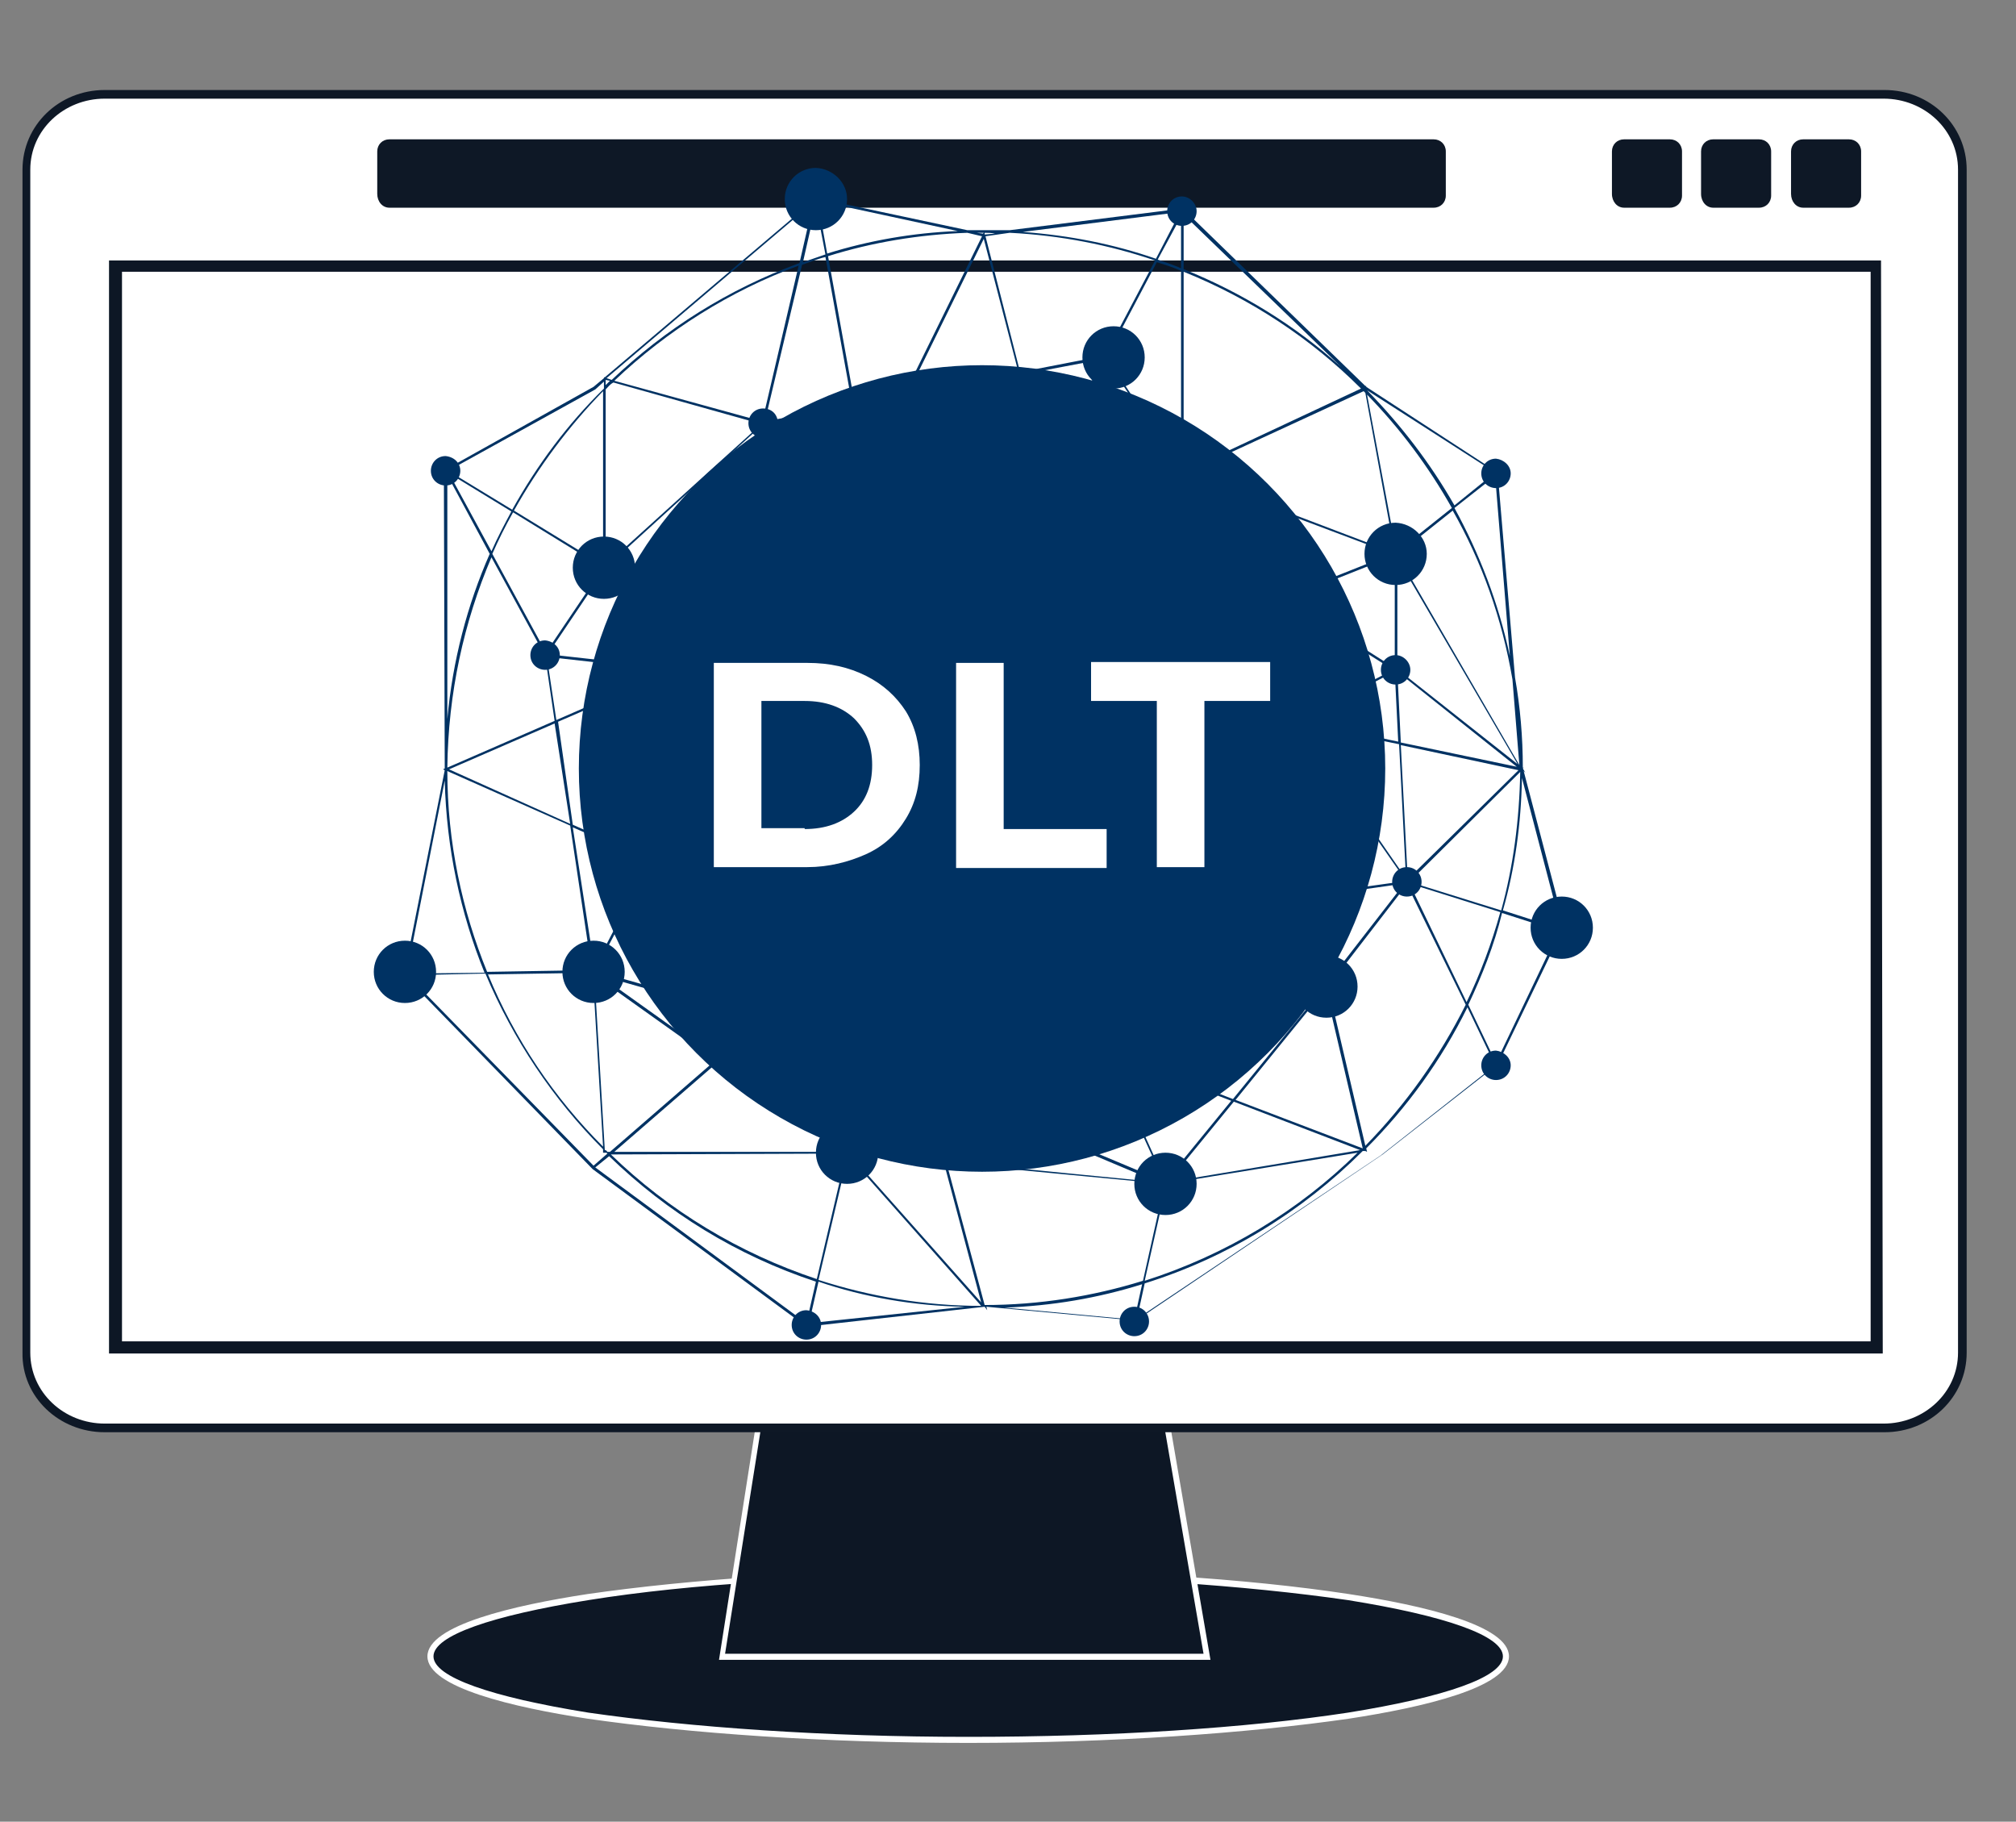 <?xml version="1.0" encoding="utf-8"?>
<!-- Generator: Adobe Illustrator 26.5.0, SVG Export Plug-In . SVG Version: 6.00 Build 0)  -->
<svg version="1.1" id="Warstwa_1" xmlns="http://www.w3.org/2000/svg" xmlns:xlink="http://www.w3.org/1999/xlink" x="0px" y="0px"
	 viewBox="0 0 233 210.5" style="enable-background:new 0 0 233 210.5;" xml:space="preserve">
<rect x="0" y="0" width="233" height="210.5" fill="#808080" stroke="none"/>
<style type="text/css">
	.st0{fill:#0D1725;}
	.st1{fill:#FFFFFF;}
	.st2{fill:#0E1826;}
	.st3{fill:#003263;}
</style>
<g>
	<g>
		<ellipse class="st0" cx="111.9" cy="191.4" rx="62.1" ry="9.6"/>
		<path class="st1" d="M111.9,201.4c16.6,0,32.2-1.1,44-2.8c8.5-1.3,18.5-3.6,18.5-7.2s-10-5.9-18.5-7.2c-11.8-1.8-27.4-2.8-44-2.8
			s-32.2,1.1-44,2.8c-8.5,1.3-18.5,3.6-18.5,7.2s10,5.9,18.5,7.2C79.7,200.3,95.3,201.4,111.9,201.4z M111.9,182.1
			c16.6,0,32.1,1.1,43.9,2.8c11.2,1.8,17.9,4.1,17.9,6.5s-6.7,4.7-17.9,6.5c-11.8,1.8-27.3,2.8-43.9,2.8s-32.1-1.1-43.9-2.8
			c-11.2-1.8-17.9-4.1-17.9-6.5s6.7-4.7,17.9-6.5C79.8,183,95.3,182.1,111.9,182.1z"/>
	</g>
	<g>
		<polyline class="st0" points="130.3,137.8 139.5,191.5 83.5,191.5 92.3,135.7 		"/>
		<polygon class="st1" points="83.1,191.8 139.9,191.8 130.6,137.7 129.9,137.8 139.1,191.1 83.8,191.1 92.6,135.8 91.9,135.7 		"/>
	</g>
	<g>
		<path class="st1" d="M11.8,165h206c4.9,0,8.9-4,8.9-8.9V19.6c0-4.9-4-8.9-8.9-8.9h-206c-4.9,0-8.9,4-8.9,8.9v136.5
			C3,161,7,165,11.8,165z"/>
		<path class="st2" d="M12.1,165.5h205.7c5.3,0,9.5-4.1,9.5-9.2V19.6c0-5.1-4.2-9.2-9.5-9.2H12.1c-5.3,0-9.5,4.1-9.5,9.2v136.7
			C2.5,161.4,6.8,165.5,12.1,165.5z M217.7,11.4c4.7,0,8.6,3.6,8.6,8.2v136.7c0,4.6-3.9,8.2-8.6,8.2H12.1c-4.7,0-8.6-3.6-8.6-8.2
			V19.6c0-4.6,3.9-8.2,8.6-8.2H217.7z"/>
	</g>
	<path class="st2" d="M208.4,24h5.3c0.8,0,1.4-0.6,1.4-1.4v-5.1c0-0.8-0.6-1.4-1.4-1.4h-5.3c-0.8,0-1.4,0.6-1.4,1.4v4.9
		C207,23.3,207.6,24,208.4,24z"/>
	<path class="st2" d="M198,24h5.3c0.8,0,1.4-0.6,1.4-1.4v-5.1c0-0.8-0.6-1.4-1.4-1.4H198c-0.8,0-1.4,0.6-1.4,1.4v4.9
		C196.6,23.3,197.2,24,198,24z"/>
	<path class="st2" d="M187.7,24h5.3c0.8,0,1.4-0.6,1.4-1.4v-5.1c0-0.8-0.6-1.4-1.4-1.4h-5.3c-0.8,0-1.4,0.6-1.4,1.4v4.9
		C186.3,23.3,186.9,24,187.7,24z"/>
	<path class="st2" d="M45,24h120.7c0.8,0,1.4-0.6,1.4-1.4v-5.1c0-0.8-0.6-1.4-1.4-1.4H45c-0.8,0-1.4,0.6-1.4,1.4v4.9
		C43.6,23.3,44.2,24,45,24z"/>
	<path class="st0" d="M217.6,156.4H12.6V30.1h204.8L217.6,156.4L217.6,156.4z M14.1,155h202.1V31.4H14.1V155z"/>
</g>
<g>
	<g>
		<g>
			<g>
				<path class="st3" d="M93.2,153.3l-24.7-18.2l-21.8-22.4l0-0.1L51.4,89l-0.2-0.1l0.2-0.1c0-0.1,0-0.3,0-0.4l-0.1-34L51.2,54
					l0.4,0.2l17-9.5l1.2-1v-0.1l0.1,0L94.2,23l0.1-0.6l0.1,0.5l17.4,3.7c1.6,0,3.3,0,4.9,0l19.9-2.5l0.2-0.4v0.5l21,20.4l0.1,0
					l0,0.1l15.2,9.9l0,0.1l2,23.6c0.6,3.4,0.9,6.9,0.9,10.4l0.1,0l-0.1,0.1l0.3,0.5l-0.2-0.2l4.7,17.9l0,0l-7.7,16l-13.3,10.4
					l-28.5,19.2l0,0l-17.3-1.6l0.1,0.4l-0.3-0.4L93.2,153.3z M94.6,148.1l-1.1,4.8l18-1.9C105.6,150.9,99.9,149.9,94.6,148.1z
					 M68.8,134.9l24.4,18l1.1-4.8c-9.1-3-17.2-8-23.9-14.5L68.8,134.9z M116.1,151.1l15,1.4l0.9-4.1
					C126.9,150,121.6,150.9,116.1,151.1z M132.3,148.3l-0.9,4.1l28.2-18.9l13.2-10.4l-3.2-6.7c-3,6.1-7,11.6-11.7,16.3l0.1,0.4
					l-0.2-0.1l-0.3,0C150.5,140,141.9,145.3,132.3,148.3z M109.4,134.4l4.4,16.4c6.3,0,12.5-1,18.3-2.8l2.5-11.2L109.4,134.4z
					 M94.6,147.9c5.9,1.9,12.2,3,18.8,3L98,133.5L94.6,147.9z M98.2,133.4l15.2,17.1l-4.3-16.1L98.2,133.4z M134.8,136.9l-2.5,11.1
					c9.4-3,17.8-8.1,24.6-14.8l-22.1,3.6l0.1,0.2L134.8,136.9z M70.6,133.4c6.7,6.5,14.8,11.4,23.8,14.4l3.4-14.5L70.6,133.4
					L70.6,133.4z M142.6,127.3l-7.6,9.3l22.2-3.7L142.6,127.3z M109.3,134.2l24.5,2.4L107,125.3L109.3,134.2z M128,121.7l6.7,14.8
					l7.6-9.3L128,121.7z M107.3,125.1l27.2,11.4l-6.8-14.9L107.3,125.1z M47.1,112.7l21.5,22l1.6-1.4c0,0,0,0-0.1-0.1h-0.4l0-0.4
					c-5.8-5.8-10.4-12.7-13.6-20.3L47.1,112.7z M98.2,133.1l10.9,1.1l-2.4-8.9L98.2,133.1z M71,133.1h26.5l-14.5-10.4L71,133.1z
					 M70.2,133.1h0.3l12.1-10.5l-13.9-9.9l1.2,20.2C70.1,132.9,70.1,133,70.2,133.1z M83.1,122.5L97.9,133l8.6-7.9l-18.3-7
					L83.1,122.5z M142.8,127.1l14.7,5.6c0,0,0,0,0,0l-4.3-18.4L142.8,127.1z M56.4,112.6c3.1,7.5,7.6,14.2,13.3,19.9l-1.2-20.1
					L56.4,112.6z M153.5,114l4.3,18.4c4.7-4.8,8.6-10.3,11.6-16.3l-6.8-13.9L153.5,114z M128,121.4l14.5,5.6l10.6-13l-6.6-9.6
					L128,121.4z M106.6,124.8l0.2,0.1l20.8-3.5l-0.1-0.1l0,0l-13.8-31.9l0,0l-0.1-0.3L75.5,99.6l12.9,18.2l0.2,0.1l0,0L106.6,124.8
					L106.6,124.8z M169.7,116.1l3.2,6.7l7.5-15.7l-4.5-17.2c-0.1,5.3-0.8,10.4-2.2,15.3l5.6,1.8l-0.1,0.3l-5.6-1.8
					C172.7,109.2,171.3,112.7,169.7,116.1z M69.3,112.7l13.6,9.7l5-4.4L69.3,112.7z M113.9,89l13.9,32.2l18.6-17l-0.1-0.1l0.1,0
					l3.2-20.5L113.9,89z M68.8,112.2l19.1,5.4L75.3,99.8L68.8,112.2z M162.9,102.1l6.6,13.7c1.6-3.3,2.9-6.8,3.9-10.4L162.9,102.1z
					 M146.8,104.3l6.5,9.4l9-11.6L146.8,104.3z M51.4,90.2L47,112.5l9-0.1C53.2,105.5,51.6,98,51.4,90.2z M51.7,89.1
					c0,8.2,1.7,16.1,4.6,23.2l12.1-0.2l-2.5-16.7L51.7,89.1z M66.2,95.6l2.5,16.2l6.4-12.3L66.2,95.6z M162.9,101.9l10.6,3.3
					c1.4-5.1,2.1-10.4,2.2-16L162.9,101.9z M149.9,83.7l-3.1,20.3l15.7-2.2L149.9,83.7z M161.9,86.1l0.8,15.5L175.5,89L161.9,86.1z
					 M150.1,83.6l12.4,17.9L161.7,86L150.1,83.6z M78.1,77.5l-2.7,21.9l38.1-10.5l-13.4-33.7l0,0.1l0-0.1L78.2,77.3l0.2,0L78.1,77.5
					z M66.2,95.3l9,4l2.7-21.7l-13.4,5.8L66.2,95.3z M51.9,88.9l14,6.3l-1.8-11.6L51.9,88.9z M120.9,54.9l-7,33.9l35.8-5.5l-1.5-14
					L120.9,54.9z M56.8,64.4c-3.2,7.5-5,15.7-5.1,24.3l12.4-5.4l-1.1-7.5L56.8,64.4z M161.9,85.8l13.4,2.8l-13.8-11L161.9,85.8z
					 M100.3,54.9l13.3,33.6l6.9-33.6L100.3,54.9z M161.6,77.4l13.8,10.9l-13.9-23.8v12.8L161.6,77.4L161.6,77.4z M161.5,64.1
					l14.1,24.3l-0.8-9.9c-1.2-7-3.5-13.5-6.9-19.5L161.5,64.1z M150.2,83.3l11.4,2.4l-0.4-8.1L150.2,83.3z M63.2,75.9l1.1,7.3
					l13.1-5.7L63.2,75.9z M148.4,69.4l1.5,13.8l11.1-5.8L148.4,69.4z M51.7,54.9l0,28.2c0.6-6.7,2.3-13.2,4.9-19.1L51.7,54.9z
					 M63.3,75.6l14.4,1.6l-7.8-11.4L63.3,75.6z M148.6,69.2l12.6,8V64.2L148.6,69.2z M70,65.6l7.9,11.5l10-27.8L70,65.6z M88.3,49.1
					l-10,27.8l21.6-22.1L88.3,49.1z M168.1,58.7c2.9,5.3,5.1,11,6.4,17.1L172.8,55L168.1,58.7z M56.9,64l6.2,11.4l6.6-9.8l-10.4-6.4
					C58.4,60.8,57.6,62.4,56.9,64z M137,55l11.3,14l12.6-5L137,55z M121.3,54.8l26.4,13.9l-11.1-13.9l-0.1,0v-0.1H121.3z M59.4,59
					l10.3,6.3V45.2C65.7,49.3,62.2,54,59.4,59z M70,45v20.3l18-16.3l-17.1-4.8C70.5,44.4,70.3,44.7,70,45z M137,54.7l24.2,9.2
					l-3.4-18.5c-0.1-0.1-0.1-0.1-0.2-0.2L137,54.7z M158,45.6l3.4,18.2l6.4-5.1C165.1,53.9,161.8,49.5,158,45.6z M51.9,54.7l4.9,9
					c0.7-1.6,1.5-3.1,2.3-4.6L51.9,54.7z M51.8,54.4l7.4,4.5c2.9-5.2,6.4-9.9,10.6-14v-0.8l-1,0.9L51.8,54.4z M158,45.1
					c3.9,4,7.3,8.4,10.1,13.3l4.7-3.8L158,45.1L158,45.1z M104.7,45.8l-4.3,8.7l20.2-0.1l-2.9-11.2L104.7,45.8z M121,54.5h15.4
					l-8.6-13L121,54.5z M88.7,48.9l11.3,5.6L98.6,47L88.7,48.9z M136.8,31.4v23.1l20.5-9.6C151.5,39.1,144.5,34.5,136.8,31.4z
					 M98.8,47l1.3,7.3l4.1-8.4L98.8,47z M118,43.3l2.8,11l6.7-12.8L118,43.3z M127.9,41.3l8.6,13v-23c-0.9-0.4-1.8-0.7-2.8-1
					L127.9,41.3z M71,44l17.1,4.7l4.2-18C84.4,33.6,77.1,38.2,71,44z M92.7,30.6l-4.3,18.1l10.1-1.9l-3.1-17.1
					C94.5,29.9,93.6,30.3,92.7,30.6z M95.7,29.6l3.1,17.1l5.7-1.1l9-18.3l-1.7-0.4C106.2,27.1,100.8,28,95.7,29.6z M113.7,27.6
					l-8.8,17.9l12.8-2.5L113.7,27.6z M70,43.9v0.6c0.2-0.2,0.3-0.3,0.5-0.5L70,43.9z M70.1,43.7l0.6,0.2
					c6.2-5.9,13.5-10.5,21.7-13.5l1.6-7L70.1,43.7z M113.9,27.3l4,15.7l9.8-1.9l5.8-11c-5.3-1.8-10.9-2.9-16.8-3.2L113.9,27.3z
					 M136.8,31.1c6.7,2.7,12.9,6.5,18.2,11.3l-18.2-17.6V31.1z M133.8,30c0.9,0.3,1.8,0.6,2.7,1v-6L133.8,30z M94.3,23.7l-1.5,6.6
					c0.9-0.3,1.7-0.6,2.6-0.9L94.3,23.7z M118.2,26.8c5.4,0.4,10.5,1.4,15.4,3.1l2.8-5.4L118.2,26.8z M94.5,23.2l1.1,6.1
					c4.8-1.5,9.9-2.4,15.1-2.6L94.5,23.2z M113.8,26.9l0,0.2l1.2-0.1C114.5,26.9,114.2,26.9,113.8,26.9z M112.9,26.9l0.7,0.1
					l0.1-0.1C113.4,26.9,113.2,26.9,112.9,26.9z"/>
			</g>
			<g>
				<path class="st3" d="M73.4,65.6c0,2-1.6,3.6-3.6,3.6c-2,0-3.6-1.6-3.6-3.6c0-2,1.6-3.6,3.6-3.6C71.8,62,73.4,63.6,73.4,65.6"/>
			</g>
			<g>
				<path class="st3" d="M79.6,77.4c0,0.9-0.7,1.7-1.7,1.7c-0.9,0-1.7-0.7-1.7-1.7c0-0.9,0.7-1.7,1.7-1.7
					C78.9,75.7,79.6,76.5,79.6,77.4"/>
			</g>
			<g>
				<path class="st3" d="M89.9,48.9c0,0.9-0.7,1.7-1.7,1.7c-0.9,0-1.7-0.7-1.7-1.7c0-0.9,0.7-1.7,1.7-1.7
					C89.2,47.2,89.9,47.9,89.9,48.9"/>
			</g>
			<g>
				<path class="st3" d="M138.3,54.7c0,0.9-0.7,1.7-1.7,1.7c-0.9,0-1.7-0.7-1.7-1.7c0-0.9,0.7-1.7,1.7-1.7
					C137.5,53,138.3,53.8,138.3,54.7"/>
			</g>
			<g>
				<path class="st3" d="M89.9,117.9c0,0.9-0.7,1.7-1.7,1.7c-0.9,0-1.7-0.7-1.7-1.7c0-0.9,0.7-1.7,1.7-1.7
					C89.2,116.2,89.9,117,89.9,117.9"/>
			</g>
			<g>
				<path class="st3" d="M76.9,99.5c0,0.9-0.7,1.7-1.7,1.7c-0.9,0-1.7-0.7-1.7-1.7c0-0.9,0.7-1.7,1.7-1.7
					C76.2,97.9,76.9,98.6,76.9,99.5"/>
			</g>
			<g>
				<path class="st3" d="M149.9,69.1c0,0.9-0.7,1.7-1.7,1.7c-0.9,0-1.7-0.7-1.7-1.7c0-0.9,0.7-1.7,1.7-1.7
					C149.2,67.5,149.9,68.2,149.9,69.1"/>
			</g>
			<g>
				<path class="st3" d="M148.3,104.2c0,0.9-0.7,1.7-1.7,1.7c-0.9,0-1.7-0.7-1.7-1.7c0-0.9,0.7-1.7,1.7-1.7
					C147.5,102.5,148.3,103.3,148.3,104.2"/>
			</g>
			<g>
				<path class="st3" d="M163,77.4c0,0.9-0.7,1.7-1.7,1.7c-0.9,0-1.7-0.7-1.7-1.7c0-0.9,0.7-1.7,1.7-1.7
					C162.2,75.7,163,76.5,163,77.4"/>
			</g>
			<g>
				<path class="st3" d="M64.7,75.7c0,0.9-0.7,1.7-1.7,1.7c-0.9,0-1.7-0.7-1.7-1.7c0-0.9,0.7-1.7,1.7-1.7
					C64,74.1,64.7,74.8,64.7,75.7"/>
			</g>
			<g>
				<path class="st3" d="M108.4,125c0,0.9-0.7,1.7-1.7,1.7c-0.9,0-1.7-0.7-1.7-1.7c0-0.9,0.7-1.7,1.7-1.7
					C107.7,123.4,108.4,124.1,108.4,125"/>
			</g>
			<g>
				<path class="st3" d="M94.9,153.1c0,0.9-0.7,1.7-1.7,1.7c-0.9,0-1.7-0.7-1.7-1.7c0-0.9,0.7-1.7,1.7-1.7
					C94.2,151.5,94.9,152.2,94.9,153.1"/>
			</g>
			<g>
				<path class="st3" d="M132.8,152.7c0,0.9-0.7,1.7-1.7,1.7c-0.9,0-1.7-0.7-1.7-1.7c0-0.9,0.7-1.7,1.7-1.7
					C132.1,151,132.8,151.8,132.8,152.7"/>
			</g>
			<g>
				<path class="st3" d="M53.2,54.4c0,0.9-0.7,1.7-1.7,1.7c-0.9,0-1.7-0.7-1.7-1.7c0-0.9,0.7-1.7,1.7-1.7
					C52.5,52.8,53.2,53.5,53.2,54.4"/>
			</g>
			<g>
				<path class="st3" d="M122.4,54.7c0,0.9-0.7,1.7-1.7,1.7c-0.9,0-1.7-0.7-1.7-1.7c0-0.9,0.7-1.7,1.7-1.7
					C121.7,53,122.4,53.8,122.4,54.7"/>
			</g>
			<g>
				<path class="st3" d="M164.3,101.9c0,0.9-0.7,1.7-1.7,1.7c-0.9,0-1.7-0.7-1.7-1.7c0-0.9,0.7-1.7,1.7-1.7
					C163.6,100.2,164.3,101,164.3,101.9"/>
			</g>
			<g>
				<path class="st3" d="M174.6,123.1c0,0.9-0.7,1.7-1.7,1.7c-0.9,0-1.7-0.7-1.7-1.7c0-0.9,0.7-1.7,1.7-1.7
					C173.8,121.5,174.6,122.2,174.6,123.1"/>
			</g>
			<g>
				<path class="st3" d="M174.6,54.7c0,0.9-0.7,1.7-1.7,1.7c-0.9,0-1.7-0.7-1.7-1.7c0-0.9,0.7-1.7,1.7-1.7
					C173.8,53.1,174.6,53.8,174.6,54.7"/>
			</g>
			<g>
				<path class="st3" d="M138.3,24.4c0,0.9-0.7,1.7-1.7,1.7c-0.9,0-1.7-0.7-1.7-1.7c0-0.9,0.7-1.7,1.7-1.7
					C137.5,22.7,138.3,23.5,138.3,24.4"/>
			</g>
			<g>
				<path class="st3" d="M72.2,112.3c0,2-1.6,3.6-3.6,3.6c-2,0-3.6-1.6-3.6-3.6c0-2,1.6-3.6,3.6-3.6
					C70.6,108.7,72.2,110.3,72.2,112.3"/>
			</g>
			<g>
				<path class="st3" d="M101.5,133.2c0,2-1.6,3.6-3.6,3.6c-2,0-3.6-1.6-3.6-3.6c0-2,1.6-3.6,3.6-3.6
					C99.9,129.6,101.5,131.2,101.5,133.2"/>
			</g>
			<g>
				<path class="st3" d="M131.3,121.5c0,2-1.6,3.6-3.6,3.6c-2,0-3.6-1.6-3.6-3.6c0-2,1.6-3.6,3.6-3.6
					C129.7,117.9,131.3,119.5,131.3,121.5"/>
			</g>
			<g>
				<path class="st3" d="M138.3,136.8c0,2-1.6,3.6-3.6,3.6c-2,0-3.6-1.6-3.6-3.6c0-2,1.6-3.6,3.6-3.6
					C136.7,133.2,138.3,134.8,138.3,136.8"/>
			</g>
			<g>
				<path class="st3" d="M156.9,114c0,2-1.6,3.6-3.6,3.6c-2,0-3.6-1.6-3.6-3.6c0-2,1.6-3.6,3.6-3.6C155.3,110.4,156.9,112,156.9,114
					"/>
			</g>
			<g>
				<path class="st3" d="M132.3,41.3c0,2-1.6,3.6-3.6,3.6c-2,0-3.6-1.6-3.6-3.6c0-2,1.6-3.6,3.6-3.6
					C130.7,37.7,132.3,39.3,132.3,41.3"/>
			</g>
			<g>
				<path class="st3" d="M97.9,23c0,2-1.6,3.6-3.6,3.6c-2,0-3.6-1.6-3.6-3.6c0-2,1.6-3.6,3.6-3.6C96.3,19.5,97.9,21.1,97.9,23"/>
			</g>
			<g>
				<path class="st3" d="M153.4,83.4c0,2-1.6,3.6-3.6,3.6c-2,0-3.6-1.6-3.6-3.6c0-2,1.6-3.6,3.6-3.6
					C151.8,79.8,153.4,81.4,153.4,83.4"/>
			</g>
			<g>
				<path class="st3" d="M103.7,54.7c0,2-1.6,3.6-3.6,3.6c-2,0-3.6-1.6-3.6-3.6c0-2,1.6-3.6,3.6-3.6
					C102.1,51.2,103.7,52.8,103.7,54.7"/>
			</g>
			<g>
				<path class="st3" d="M164.9,64c0,2-1.6,3.6-3.6,3.6c-2,0-3.6-1.6-3.6-3.6c0-2,1.6-3.6,3.6-3.6C163.3,60.5,164.9,62.1,164.9,64"
					/>
			</g>
			<g>
				<path class="st3" d="M184.1,107.2c0,2-1.6,3.6-3.6,3.6c-2,0-3.6-1.6-3.6-3.6c0-2,1.6-3.6,3.6-3.6
					C182.5,103.6,184.1,105.2,184.1,107.2"/>
			</g>
			<g>
				<path class="st3" d="M50.4,112.3c0,2-1.6,3.6-3.6,3.6c-2,0-3.6-1.6-3.6-3.6c0-2,1.6-3.6,3.6-3.6
					C48.8,108.7,50.4,110.3,50.4,112.3"/>
			</g>
		</g>
	</g>
	<circle class="st3" cx="113.5" cy="88.8" r="46.6"/>
	<g>
		<path class="st1" d="M82.5,76.6h10.8c2.6,0,4.8,0.5,6.8,1.5s3.5,2.4,4.6,4.1c1.1,1.8,1.6,3.9,1.6,6.2c0,2.4-0.5,4.4-1.6,6.2
			c-1.1,1.8-2.6,3.2-4.6,4.1s-4.3,1.5-6.8,1.5H82.5V76.6z M93,95.8c2.4,0,4.3-0.7,5.7-2c1.4-1.3,2.1-3.1,2.1-5.4
			c0-2.3-0.7-4-2.1-5.4c-1.4-1.3-3.3-2-5.7-2h-5v14.7H93z"/>
		<path class="st1" d="M110.5,76.6h5.5v19.2h11.9v4.5h-17.4V76.6z"/>
		<path class="st1" d="M133.7,81h-7.6v-4.5h20.7V81h-7.6v19.2h-5.5V81z"/>
	</g>
</g>
</svg>

